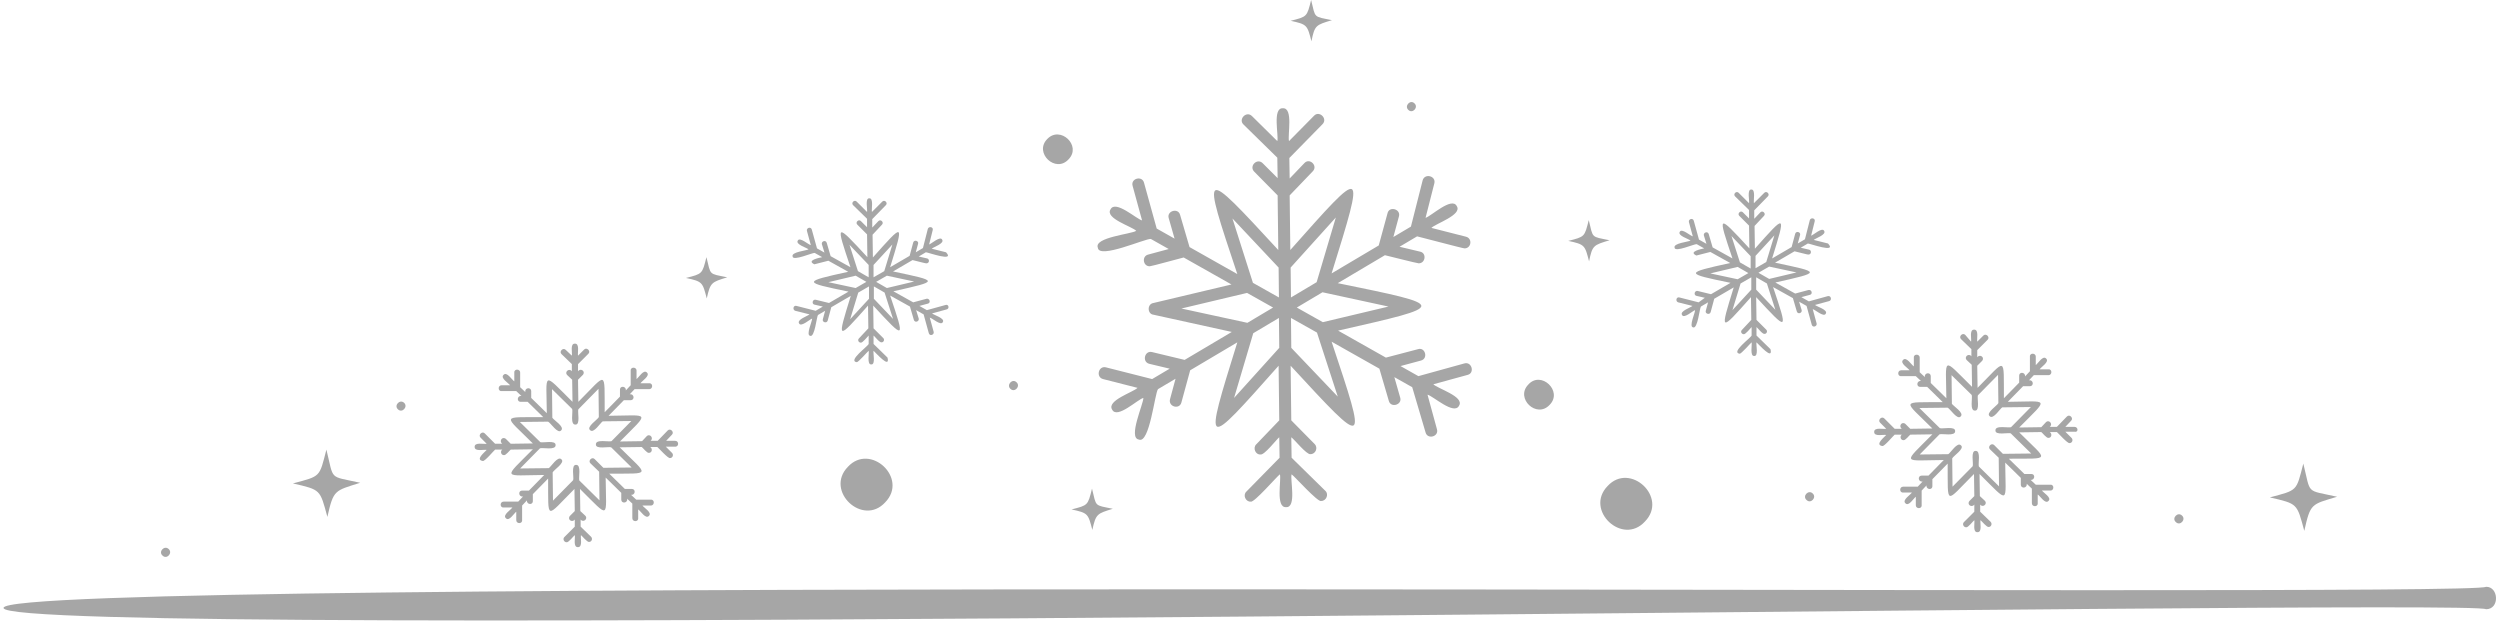 <?xml version="1.0" encoding="UTF-8" standalone="no"?><svg xmlns="http://www.w3.org/2000/svg" xmlns:xlink="http://www.w3.org/1999/xlink" fill="#a6a6a6" height="197" preserveAspectRatio="xMidYMid meet" version="1" viewBox="22.5 334.0 769.0 197.0" width="769" zoomAndPan="magnify"><g id="change1_1"><path d="M787.2,521.4C783.9,518,22.6,531,23.6,521c-1.1-10,760.3-3.1,763.6-6.5C791.1,514.4,791.5,521.4,787.2,521.4z"/></g><g id="change1_2"><path d="M123.2,493c-2.3-8.5-2-8.3-10.6-10.3c8.6-2.3,8.1-1.8,10.3-10.4c2.4,9.7,0.6,8,10.4,10.2C125.4,485,125.1,484.6,123.2,493z"/><path d="M731.3,497.3c-2.3-8.5-2-8.3-10.6-10.3c8.6-2.3,8.1-1.8,10.3-10.4c2.4,9.7,0.6,8,10.4,10.2 C733.4,489.2,733.2,488.8,731.3,497.3z"/><path d="M511.3,414.4c-1.3-5-1.3-5.2-6.4-6.3c5.1-1.3,5-1.2,6.3-6.4c1.4,5.7,0.6,5,6.4,6.2C512.7,409.4,512.3,409.4,511.3,414.4z"/><path d="M425.9,346.7c-1.3-5-1.3-5.2-6.4-6.3c5.1-1.3,5-1.2,6.3-6.4c1.4,5.7,0.6,5,6.4,6.2C427.3,341.7,426.9,341.7,425.9,346.7z"/><path d="M358.5,497c-1.3-5-1.3-5.2-6.4-6.3c5.1-1.3,5-1.2,6.3-6.4c1.4,5.7,0.6,5,6.4,6.2C360,492,359.6,492,358.5,497z"/><path d="M239.9,425.8c-1.3-5-1.3-5.2-6.4-6.3c5.1-1.3,5-1.2,6.3-6.4c1.4,5.7,0.6,5,6.4,6.2C241.4,420.8,241,420.8,239.9,425.8z"/><path d="M294.8,488.5c-6.9,7.6-18.7-3.5-11.5-10.9C290.2,470.1,302,481.1,294.8,488.5z"/><path d="M528.5,494.4c-6.9,7.6-18.7-3.5-11.5-10.9C523.9,476,535.7,487,528.5,494.4z"/><path d="M351.2,383c-4,4.4-10.7-2-6.6-6.2C348.6,372.5,355.3,378.8,351.2,383z"/><path d="M499.2,458.5c-4,4.4-10.7-2-6.6-6.2C496.5,447.9,503.3,454.3,499.2,458.5z"/><path d="M457.6,365.8c1.3,1.2-0.6,3.3-1.9,2C454.4,366.6,456.3,364.5,457.6,365.8z"/><path d="M580.1,485.8c1.3,1.2-0.6,3.3-1.9,2C576.8,486.6,578.8,484.5,580.1,485.8z"/><path d="M335.2,451.6c1.3,1.2-0.6,3.3-1.9,2C332,452.4,333.9,450.3,335.2,451.6z"/><path d="M693.7,492.6c1.3,1.2-0.6,3.3-1.9,2C690.4,493.4,692.4,491.3,693.7,492.6z"/><path d="M74.4,502.9c1.3,1.2-0.6,3.3-1.9,2C71.1,503.7,73.1,501.6,74.4,502.9z"/><path d="M146.8,457.9c1.3,1.2-0.6,3.3-1.9,2C143.6,458.7,145.5,456.7,146.8,457.9z"/><path d="M472.9,445.8l-14.1,3.9l-5.5-3.1l6.3-1.7c2.3-0.6,1.3-4.2-0.9-3.5c0,0-9.9,2.6-9.9,2.6l-14.7-8.3c34.3-7.8,34-7.6-0.1-14.6 l14.5-8.6c0.5,0.1,9.9,2.5,10.4,2.5c2.1,0,2.5-3.2,0.4-3.6c0,0-6.3-1.5-6.3-1.5l5.4-3.2c0.6,0.1,14,3.7,14.6,3.7 c2.1,0,2.5-3.1,0.4-3.6c0,0-10.6-2.7-10.6-2.7c1.2-1.3,9.6-4,7.8-6.7c-1.5-3-8,3.2-9.6,3.6l2.7-10.6c0.6-2.3-3-3.2-3.6-0.9 c0,0-3.6,14.2-3.6,14.2l-5.4,3.2l1.7-6.3c0.7-2.3-3-3.3-3.5-1c0,0-2.7,9.9-2.7,9.9l-14.5,8.6c10.4-33.5,10.4-33.2-12.7-7.2 l-0.2-16.8l7.1-7.4c1.7-1.7-1-4.3-2.6-2.5c0,0-4.5,4.7-4.5,4.7l-0.1-6.3l10.2-10.4c1.7-1.7-1-4.3-2.6-2.6c0,0-7.7,7.8-7.7,7.8 c-0.5-1.7,1.4-10.3-1.9-10.1c-3.3-0.2-1.2,8.5-1.7,10.1l-7.8-7.7c-1.7-1.7-4.3,1-2.6,2.6c0,0,10.4,10.2,10.4,10.2l0.1,6.3l-4.6-4.6 c-1.7-1.7-4.3,0.9-2.6,2.6c0,0,7.2,7.3,7.2,7.3l0.2,16.8c-23.8-25.8-23.6-25.6-12.6,7.4l-14.7-8.3l-2.9-9.9c-0.6-2.3-4.2-1.2-3.5,1 c0,0,1.8,6.3,1.8,6.3l-5.5-3.1l-3.9-14.1c-0.6-2.3-4.2-1.3-3.5,1c0,0,2.9,10.6,2.9,10.6c-1.7-0.4-8.2-6.4-9.7-3.4 c-1.8,2.8,6.7,5.3,7.9,6.6c-1.4,1-13.1,2-11.8,5.2c0.3,3.6,14.7-2.9,16.3-2.7l5.5,3.1l-6.3,1.7c-2.1,0.5-1.6,3.7,0.5,3.6 c0.5,0,9.9-2.6,10.4-2.7l14.7,8.3l-24,5.7c-2,0.3-1.9,3.4,0,3.6c0,0,24.1,5.3,24.1,5.3l-14.5,8.6l-10-2.4c-2.3-0.6-3.2,3-0.9,3.6 c0,0,6.3,1.5,6.3,1.5l-5.4,3.2l-14.2-3.6c-2.3-0.6-3.2,3-0.9,3.6c0,0,10.6,2.7,10.6,2.7c-1.2,1.3-9.6,3.9-7.8,6.7 c1.5,3,7.9-3.2,9.6-3.6c0.1,1.7-4.8,12.3-1.4,12.8c3.3,1.5,4.9-14.2,5.9-15.5l5.4-3.2l-1.7,6.3c-0.6,2.3,2.9,3.3,3.5,1 c0,0,2.7-9.9,2.7-9.9l14.5-8.6c-10.4,33.5-10.4,33.2,12.7,7.2l0.2,16.8l-7.1,7.4c-1.1,1.1-0.2,3.2,1.3,3.1c1.2,0.3,5-4.7,5.8-5.3 l0.1,6.3l-10.2,10.4c-1.2,1.1-0.2,3.2,1.3,3.1c1,0.5,8.2-7.9,9-8.4c0.5,1.7-1.4,10.3,1.9,10.1c3.3,0.2,1.2-8.5,1.7-10.1 c0.8,0.5,8.1,8.7,9.1,8.2c1.6,0,2.4-2.1,1.3-3.1c0,0-10.4-10.2-10.4-10.2l-0.1-6.3c0.9,0.6,4.7,5.4,5.9,5.2c1.6,0,2.4-2,1.3-3.1 c0,0-7.2-7.3-7.2-7.3l-0.2-16.8c23.8,25.8,23.6,25.6,12.6-7.4l14.7,8.3l2.9,9.9c0.6,2.3,4.2,1.2,3.5-1c0,0-1.8-6.3-1.8-6.3l5.5,3.1 L461,467c0.6,2.3,4.2,1.3,3.5-1c0,0-2.9-10.6-2.9-10.6c1.7,0.4,8.2,6.4,9.7,3.4c1.8-2.8-6.7-5.3-7.9-6.6l10.6-2.9 C476.2,448.7,475.2,445.1,472.9,445.8z M449.6,428.3l-20.2,4.8l-8-4.5l7.9-4.7L449.6,428.3z M433.4,400.9l-5.9,19.9l-7.9,4.7 l-0.1-9.2L433.4,400.9z M401.6,401.2l14.2,15.1l0.1,9.2l-8-4.5L401.6,401.2z M385.9,428.9l20.2-4.8l8,4.5l-7.9,4.7L385.9,428.9z M402.1,456.4l5.9-19.9l7.9-4.7l0.1,9.2L402.1,456.4z M434,456L419.7,441l-0.1-9.2l8,4.5L434,456z"/><path d="M313.4,427.8l-5.8,1.6l-2.3-1.3l2.6-0.7c1-0.2,0.6-1.7-0.4-1.5c0,0-4.1,1.1-4.1,1.1l-6.1-3.4c14.2-3.2,14.1-3.1-0.1-6.1 l6-3.5c0.2,0,4.1,1.1,4.3,1c0.9,0,1-1.3,0.2-1.5c0,0-2.6-0.6-2.6-0.6l2.2-1.3c0.6,0,9.1,3.1,6.2,0c0,0-4.4-1.1-4.4-1.1 c0.5-0.5,4-1.6,3.2-2.8c-0.6-1.2-3.3,1.3-4,1.5l1.1-4.4c0.3-1-1.2-1.3-1.5-0.4c0,0-1.5,5.9-1.5,5.9l-2.2,1.3l0.7-2.6 c0.3-0.9-1.2-1.4-1.5-0.4c0,0-1.1,4.1-1.1,4.1l-6,3.5c4.3-13.9,4.3-13.8-5.3-3l-0.1-7l2.9-3.1c0.7-0.7-0.4-1.8-1.1-1.1 c0,0-1.9,2-1.9,2l0-2.6l4.2-4.3c0.7-0.7-0.4-1.8-1.1-1.1c0,0-3.2,3.2-3.2,3.2c-0.2-0.7,0.6-4.3-0.8-4.2c-1.4-0.1-0.5,3.5-0.7,4.2 l-3.2-3.2c-0.7-0.7-1.8,0.4-1.1,1.1c0,0,4.3,4.2,4.3,4.2l0,2.6l-1.9-1.9c-0.7-0.7-1.8,0.4-1.1,1.1c0,0,3,3,3,3l0.1,7 c-9.9-10.7-9.8-10.6-5.2,3.1l-6.1-3.4l-1.2-4.1c-0.3-1-1.7-0.5-1.5,0.4c0,0,0.8,2.6,0.8,2.6l-2.3-1.3l-1.6-5.8 c-0.3-1-1.7-0.5-1.5,0.4c0,0,1.2,4.4,1.2,4.4c-0.7-0.1-3.4-2.6-4-1.4c-0.8,1.2,2.8,2.2,3.3,2.7c-0.6,0.4-5.4,0.8-4.9,2.2 c0.1,1.5,6.1-1.2,6.8-1.1l2.3,1.3c-0.9,0.2-5,1-2.4,2.2c0.2,0,4.1-1.1,4.3-1.1l6.1,3.4c-14.1,3.1-14,3.2,0.1,6.1l-6,3.5l-4.1-1 c-1-0.2-1.3,1.3-0.4,1.5c0,0,2.6,0.6,2.6,0.6l-2.2,1.3l-5.9-1.5c-1-0.3-1.3,1.2-0.4,1.5c0,0,4.4,1.1,4.4,1.1 c-0.5,0.5-4,1.6-3.2,2.8c0.6,1.2,3.3-1.3,4-1.5c0.1,0.7-2,5.1-0.6,5.3c1.4,0.6,2-5.9,2.4-6.4l2.2-1.3l-0.7,2.6 c-0.3,0.9,1.2,1.4,1.5,0.4c0,0,1.1-4.1,1.1-4.1l6-3.5c-4.3,13.9-4.3,13.8,5.3,3l0.1,7l-2.9,3.1c-0.5,0.5-0.1,1.3,0.6,1.3 c0.5,0.1,2.1-1.9,2.4-2.2l0,2.6c-0.2,0.7-6.5,5.2-3.7,5.6c0.4,0.2,3.4-3.3,3.7-3.5c0.2,0.7-0.6,4.3,0.8,4.2 c1.4,0.1,0.5-3.5,0.7-4.2c0.6,0.5,5.2,5.8,4.3,2.1c0,0-4.3-4.2-4.3-4.2l0-2.6c0.4,0.3,1.9,2.3,2.5,2.1c0.6,0,1-0.8,0.5-1.3 c0,0-3-3-3-3l-0.1-7c9.9,10.7,9.8,10.6,5.2-3.1l6.1,3.4l1.2,4.1c0.3,1,1.7,0.5,1.5-0.4c0,0-0.8-2.6-0.8-2.6l2.3,1.3l1.6,5.8 c0.3,1,1.7,0.5,1.5-0.4c0,0-1.2-4.4-1.2-4.4c0.7,0.1,3.4,2.6,4,1.4c0.8-1.2-2.8-2.2-3.3-2.7l4.4-1.2 C314.7,429,314.3,427.5,313.4,427.8z M303.7,420.6l-8.4,2l-3.3-1.9l3.3-1.9L303.7,420.6z M297,409.2l-2.5,8.2l-3.3,1.9l0-3.8 L297,409.2z M283.8,409.3l5.9,6.2l0,3.8l-3.3-1.9L283.8,409.3z M277.3,420.8l8.4-2l3.3,1.9l-3.3,1.9L277.3,420.8z M284,432.2 l2.5-8.2l3.3-1.9l0,3.8L284,432.2z M297.2,432.1l-5.9-6.2l0-3.8l3.3,1.9L297.2,432.1z"/><path d="M584.7,425.1l-5.8,1.6l-2.3-1.3l2.6-0.7c1-0.2,0.6-1.7-0.4-1.5c0,0-4.1,1.1-4.1,1.1l-6.1-3.4c14.2-3.2,14.1-3.1-0.1-6.1 l6-3.5c0.2,0,4.1,1.1,4.3,1c0.9,0,1-1.3,0.2-1.5c0,0-2.6-0.6-2.6-0.6l2.2-1.3c0.6,0,9.1,3.1,6.2,0c0,0-4.4-1.1-4.4-1.1 c0.5-0.5,4-1.6,3.2-2.8c-0.6-1.2-3.3,1.3-4,1.5l1.1-4.4c0.3-1-1.2-1.3-1.5-0.4c0,0-1.5,5.9-1.5,5.9l-2.2,1.3l0.7-2.6 c0.3-0.9-1.2-1.4-1.5-0.4c0,0-1.1,4.1-1.1,4.1l-6,3.5c4.3-13.9,4.3-13.8-5.3-3l-0.1-7l2.9-3.1c0.7-0.7-0.4-1.8-1.1-1.1 c0,0-1.9,2-1.9,2l0-2.6l4.2-4.3c0.7-0.7-0.4-1.8-1.1-1.1c0,0-3.2,3.2-3.2,3.2c-0.2-0.7,0.6-4.3-0.8-4.2c-1.4-0.1-0.5,3.5-0.7,4.2 l-3.2-3.2c-0.7-0.7-1.8,0.4-1.1,1.1c0,0,4.3,4.2,4.3,4.2l0,2.6l-1.9-1.9c-0.7-0.7-1.8,0.4-1.1,1.1c0,0,3,3,3,3l0.1,7 c-9.9-10.7-9.8-10.6-5.2,3.1l-6.1-3.4l-1.2-4.1c-0.3-1-1.7-0.5-1.5,0.4c0,0,0.8,2.6,0.8,2.6l-2.3-1.3l-1.6-5.8 c-0.3-1-1.7-0.5-1.5,0.4c0,0,1.2,4.4,1.2,4.4c-0.7-0.1-3.4-2.6-4-1.4c-0.8,1.2,2.8,2.2,3.3,2.7c-0.6,0.4-5.4,0.8-4.9,2.2 c0.1,1.5,6.1-1.2,6.8-1.1l2.3,1.3c-0.9,0.2-5,1-2.4,2.2c0.2,0,4.1-1.1,4.3-1.1l6.1,3.4c-14.1,3.1-14,3.2,0.1,6.1l-6,3.5l-4.1-1 c-1-0.2-1.3,1.3-0.4,1.5c0,0,2.6,0.6,2.6,0.6L545,427l-5.9-1.5c-1-0.3-1.3,1.2-0.4,1.5c0,0,4.4,1.1,4.4,1.1c-0.5,0.5-4,1.6-3.2,2.8 c0.6,1.2,3.3-1.3,4-1.5c0.1,0.7-2,5.1-0.6,5.3c1.4,0.6,2-5.9,2.4-6.4l2.2-1.3l-0.7,2.6c-0.3,0.9,1.2,1.4,1.5,0.4 c0,0,1.1-4.1,1.1-4.1l6-3.5c-4.3,13.9-4.3,13.8,5.3,3l0.1,7l-2.9,3.1c-0.5,0.5-0.1,1.3,0.6,1.3c0.5,0.1,2.1-1.9,2.4-2.2l0,2.6 c-0.2,0.7-6.5,5.2-3.7,5.6c0.4,0.2,3.4-3.3,3.7-3.5c0.2,0.7-0.6,4.3,0.8,4.2c1.4,0.1,0.5-3.5,0.7-4.2c0.6,0.5,5.2,5.8,4.3,2.1 c0,0-4.3-4.2-4.3-4.2l0-2.6c0.4,0.3,1.9,2.3,2.5,2.1c0.6,0,1-0.8,0.5-1.3c0,0-3-3-3-3l-0.1-7c9.9,10.7,9.8,10.6,5.2-3.1l6.1,3.4 l1.2,4.1c0.3,1,1.7,0.5,1.5-0.4c0,0-0.8-2.6-0.8-2.6l2.3,1.3l1.6,5.8c0.3,1,1.7,0.5,1.5-0.4c0,0-1.2-4.4-1.2-4.4 c0.7,0.1,3.4,2.6,4,1.4c0.8-1.2-2.8-2.2-3.3-2.7l4.4-1.2C586.1,426.3,585.7,424.8,584.7,425.1z M575.1,417.8l-8.4,2l-3.3-1.9 l3.3-1.9L575.1,417.8z M568.3,406.4l-2.5,8.2l-3.3,1.9l0-3.8L568.3,406.4z M555.1,406.6l5.9,6.2l0,3.8l-3.3-1.9L555.1,406.6z M548.6,418.1l8.4-2l3.3,1.9l-3.3,1.9L548.6,418.1z M555.4,429.4l2.5-8.2l3.3-1.9l0,3.8L555.4,429.4z M568.6,429.3l-5.9-6.2l0-3.8 l3.3,1.9L568.6,429.3z"/><path d="M230.2,469.6l-2.8,0l1.8-1.9c0.8-0.8-0.5-2.1-1.3-1.3c0,0-3.1,3.2-3.1,3.2l-2.2,0c1.1-0.8-0.2-2.4-1.2-1.4 c0,0-1.4,1.5-1.4,1.5l-6.8,0.1c9.3-9.4,9.3-8-3.5-7.9l4.7-4.8l2.1,0c1.4-0.1,1-2.1-0.3-1.8l1.5-1.6l4.5,0c1.2,0,1.2-1.9,0-1.8 c0,0-2.7,0-2.7,0c0.4-0.7,3.1-2.3,2-3.3c-1-1.1-2.5,1.5-3.2,2l0-2.6c0-1.2-1.9-1.2-1.8,0c0,0,0,4.5,0,4.5l-1.5,1.6 c0.2-1.3-1.8-1.6-1.8-0.2c0,0,0,2.1,0,2.1l-4.7,4.8c-0.1-13.2,0.9-12.2-8.1-3.2l-0.1-6.8l1.5-1.5c0.9-1.1-0.7-2.2-1.5-1.1l0-2.2 l3.2-3.2c0.8-0.8-0.5-2.1-1.3-1.3c0,0-1.9,1.9-1.9,1.9c-0.2-0.8,0.6-3.8-1-3.7c-1.5,0-0.7,2.9-0.9,3.7l-1.9-1.8 c-0.8-0.8-2.1,0.5-1.3,1.3c0,0,3.2,3.1,3.2,3.1l0,2.2c-0.8-1.1-2.4,0.2-1.4,1.2c0,0,1.5,1.4,1.5,1.4l0.1,6.8 c-9.4-9.3-8-9.3-7.9,3.5l-4.8-4.7l0-2.1c-0.1-1.4-2.1-1-1.8,0.3l-1.6-1.5l0-4.5c0-1.2-1.9-1.2-1.8,0c0,0,0,2.7,0,2.7 c-0.7-0.4-2.3-3.1-3.3-2c-1.1,1,1.5,2.5,2,3.2l-2.6,0c-1.2,0-1.2,1.9,0,1.8c0,0,4.5,0,4.5,0l1.6,1.5c-1.3-0.2-1.6,1.8-0.2,1.8 c0,0,2.1,0,2.1,0l4.8,4.7c-13.2,0.1-12.2-0.9-3.2,8.1l-6.8,0.1l-1.5-1.5c-1.1-0.9-2.2,0.7-1.1,1.5l-2.2,0l-3.2-3.2 c-0.8-0.8-2.1,0.5-1.3,1.3c0,0,1.9,1.9,1.9,1.9c-0.8,0.2-3.8-0.6-3.7,1c0,1.5,2.9,0.7,3.7,0.9c-0.6,0.7-3.6,3-1.2,3.4 c0.6,0.2,3.4-3.2,3.8-3.5l2.2,0c-0.7,0.5-0.4,1.7,0.5,1.7c0.6,0.1,1.7-1.4,2.1-1.7l6.8-0.1c-9.3,9.4-9.3,8,3.5,7.9l-4.7,4.8l-2.1,0 c-1.4,0.1-1,2.1,0.3,1.8l-1.5,1.6l-4.5,0c-1.2,0-1.2,1.9,0,1.8c0,0,2.7,0,2.7,0c-0.4,0.7-3.1,2.3-2,3.3c1,1.1,2.5-1.5,3.2-2l0,2.6 c0,1.2,1.9,1.2,1.8,0c0,0,0-4.5,0-4.5l1.5-1.6c-0.2,1.3,1.8,1.6,1.8,0.2c0,0,0-2.1,0-2.1l4.7-4.8c0.1,13.2-0.9,12.2,8.1,3.2 l0.1,6.8l-1.5,1.5c-0.9,1.1,0.7,2.2,1.5,1.1l0,2.2l-3.2,3.2c-0.6,0.6-0.1,1.6,0.7,1.6c0.6,0.1,2.1-1.9,2.5-2.2 c0.2,0.8-0.6,3.8,1,3.7c1.5,0,0.7-2.9,0.9-3.7c0.4,0.3,1.9,2.2,2.5,2.1c0.8,0,1.2-1,0.6-1.6c0,0-3.2-3.1-3.2-3.1l0-2.2 c0.8,1.1,2.4-0.2,1.4-1.2c0,0-1.5-1.4-1.5-1.4l-0.1-6.8c9.4,9.3,8,9.3,7.9-3.5l4.8,4.7l0,2.1c0.1,1.4,2.1,1,1.8-0.3l1.6,1.5l0,4.5 c0,1.2,1.9,1.2,1.8,0c0,0,0-2.7,0-2.7c0.7,0.4,2.3,3.1,3.3,2c1.1-1-1.5-2.5-2-3.2l2.6,0c1.2,0,1.2-1.9,0-1.8c0,0-4.5,0-4.5,0 l-1.6-1.5c1.3,0.2,1.6-1.8,0.2-1.8c0,0-2.1,0-2.1,0l-4.8-4.7c13.2-0.1,12.2,0.9,3.2-8.1l6.8-0.1c0.4,0.3,1.6,1.9,2.2,1.8 c1,0,1.2-1.3,0.4-1.8l2.2,0c0.4,0.3,3.3,3.6,3.9,3.4c0.8,0,1.2-1,0.6-1.6c0,0-1.9-1.9-1.9-1.9l2.8,0 C231.4,471.5,231.4,469.6,230.2,469.6z M205.4,475.2c-0.8-0.8-2.1,0.5-1.3,1.3c0,0,2.7,2.6,2.7,2.6l0.1,8.8l-6.2-6.1 c-0.3-0.8,0.7-4.9-1-4.8c-1.6-0.1-0.6,3.9-0.9,4.7l-6.2,6.3l-0.1-8.7c0.4-0.8,3.9-3,2.7-4c-1.1-1.2-3.2,2.3-3.9,2.7l-8.8,0.1 l6.1-6.2c0.8-0.3,4.9,0.7,4.8-1c0.1-1.6-3.9-0.6-4.7-0.9l-6.3-6.2l8.7-0.1c0.8,0.4,3,3.9,4,2.7c1.2-1.1-2.3-3.2-2.7-3.9l-0.1-8.8 l6.2,6.1c0.3,0.8-0.7,4.9,1,4.8c1.6,0.1,0.6-3.9,0.9-4.7l6.2-6.3l0.1,8.7c-0.4,0.8-3.9,3-2.7,4c1.1,1.2,3.2-2.3,3.9-2.7l8.8-0.1 l-6.1,6.2c-0.8,0.3-4.9-0.7-4.8,1c-0.1,1.6,3.9,0.6,4.7,0.9l6.3,6.2l-8.7,0.1L205.4,475.2z"/><path d="M660.6,465.3l-2.8,0l1.8-1.9c0.8-0.8-0.5-2.1-1.3-1.3c0,0-3.1,3.2-3.1,3.2l-2.2,0c1.1-0.8-0.2-2.4-1.2-1.4 c0,0-1.4,1.5-1.4,1.5l-6.8,0.1c9.3-9.4,9.3-8-3.5-7.9l4.7-4.8l2.1,0c1.4-0.1,1-2.1-0.3-1.8l1.5-1.6l4.5,0c1.2,0,1.2-1.9,0-1.8 c0,0-2.7,0-2.7,0c0.4-0.7,3.1-2.3,2-3.3c-1-1.1-2.5,1.5-3.2,2l0-2.6c0-1.2-1.9-1.2-1.8,0c0,0,0,4.5,0,4.5l-1.5,1.6 c0.2-1.3-1.8-1.6-1.8-0.2c0,0,0,2.1,0,2.1l-4.7,4.8c-0.1-13.2,0.9-12.2-8.1-3.2l-0.1-6.8l1.5-1.5c0.9-1.1-0.7-2.2-1.5-1.1l0-2.2 l3.2-3.2c0.8-0.8-0.5-2.1-1.3-1.3c0,0-1.9,1.9-1.9,1.9c-0.2-0.8,0.6-3.8-1-3.7c-1.5,0-0.7,2.9-0.9,3.7L627,437 c-0.8-0.8-2.1,0.5-1.3,1.3c0,0,3.2,3.1,3.2,3.1l0,2.2c-0.8-1.1-2.4,0.2-1.4,1.2c0,0,1.5,1.4,1.5,1.4l0.1,6.8 c-9.4-9.3-8-9.3-7.9,3.5l-4.8-4.7l0-2.1c-0.1-1.4-2.1-1-1.8,0.3l-1.6-1.5l0-4.5c0-1.2-1.9-1.2-1.8,0c0,0,0,2.7,0,2.7 c-0.7-0.4-2.3-3.1-3.3-2c-1.1,1,1.5,2.5,2,3.2l-2.6,0c-1.2,0-1.2,1.9,0,1.8c0,0,4.5,0,4.5,0l1.6,1.5c-1.3-0.2-1.6,1.8-0.2,1.8 c0,0,2.1,0,2.1,0l4.8,4.7c-13.2,0.1-12.2-0.9-3.2,8.1l-6.8,0.1l-1.5-1.5c-1.1-0.9-2.2,0.7-1.1,1.5l-2.2,0l-3.2-3.2 c-0.8-0.8-2.1,0.5-1.3,1.3c0,0,1.9,1.9,1.9,1.9c-0.8,0.2-3.8-0.6-3.7,1c0,1.5,2.9,0.7,3.7,0.9c-0.6,0.7-3.6,3-1.2,3.4 c0.6,0.2,3.4-3.2,3.8-3.5l2.2,0c-0.7,0.5-0.4,1.7,0.5,1.7c0.6,0.1,1.7-1.4,2.1-1.7l6.8-0.1c-9.3,9.4-9.3,8,3.5,7.9l-4.7,4.8l-2.1,0 c-1.4,0.1-1,2.1,0.3,1.8l-1.5,1.6l-4.5,0c-1.2,0-1.2,1.9,0,1.8c0,0,2.7,0,2.7,0c-0.4,0.7-3.1,2.3-2,3.3c1,1.1,2.5-1.5,3.2-2l0,2.6 c0,1.2,1.9,1.2,1.8,0c0,0,0-4.5,0-4.5l1.5-1.6c-0.2,1.3,1.8,1.6,1.8,0.2c0,0,0-2.1,0-2.1l4.7-4.8c0.1,13.2-0.9,12.2,8.1,3.2 l0.1,6.8l-1.5,1.5c-0.9,1.1,0.7,2.2,1.5,1.1l0,2.2l-3.2,3.2c-0.6,0.6-0.1,1.6,0.7,1.6c0.6,0.1,2.1-1.9,2.5-2.2 c0.2,0.8-0.6,3.8,1,3.7c1.5,0,0.7-2.9,0.9-3.7c0.4,0.3,1.9,2.2,2.5,2.1c0.8,0,1.2-1,0.6-1.6c0,0-3.2-3.1-3.2-3.1l0-2.2 c0.8,1.1,2.4-0.2,1.4-1.2c0,0-1.5-1.4-1.5-1.4l-0.1-6.8c9.4,9.3,8,9.3,7.9-3.5l4.8,4.7l0,2.1c0.1,1.4,2.1,1,1.8-0.3l1.6,1.5l0,4.5 c0,1.2,1.9,1.2,1.8,0c0,0,0-2.7,0-2.7c0.7,0.4,2.3,3.1,3.3,2c1.1-1-1.5-2.5-2-3.2l2.6,0c1.2,0,1.2-1.9,0-1.8c0,0-4.5,0-4.5,0 l-1.6-1.5c1.3,0.2,1.6-1.8,0.2-1.8c0,0-2.1,0-2.1,0l-4.8-4.7c13.2-0.1,12.2,0.9,3.2-8.1l6.8-0.1c0.4,0.3,1.6,1.9,2.2,1.8 c1,0,1.2-1.3,0.4-1.8l2.2,0c0.4,0.3,3.3,3.6,3.9,3.4c0.8,0,1.2-1,0.6-1.6c0,0-1.9-1.9-1.9-1.9l2.8,0 C661.9,467.1,661.8,465.3,660.6,465.3z M635.9,470.9c-0.8-0.8-2.1,0.5-1.3,1.3c0,0,2.7,2.6,2.7,2.6l0.1,8.8l-6.2-6.1 c-0.3-0.8,0.7-4.9-1-4.8c-1.6-0.1-0.6,3.9-0.9,4.7l-6.2,6.3l-0.1-8.7c0.4-0.8,3.9-3,2.7-4c-1.1-1.2-3.2,2.3-3.9,2.7l-8.8,0.1 l6.1-6.2c0.8-0.3,4.9,0.7,4.8-1c0.1-1.6-3.9-0.6-4.7-0.9l-6.3-6.2l8.7-0.1c0.8,0.4,3,3.9,4,2.7c1.2-1.1-2.3-3.2-2.7-3.9l-0.1-8.8 l6.2,6.1c0.3,0.8-0.7,4.9,1,4.8c1.6,0.1,0.6-3.9,0.9-4.7l6.2-6.3l0.1,8.7c-0.4,0.8-3.9,3-2.7,4c1.1,1.2,3.2-2.3,3.9-2.7l8.8-0.1 l-6.1,6.2c-0.8,0.3-4.9-0.7-4.8,1c-0.1,1.6,3.9,0.6,4.7,0.9l6.3,6.2l-8.7,0.1L635.9,470.9z"/></g></svg>